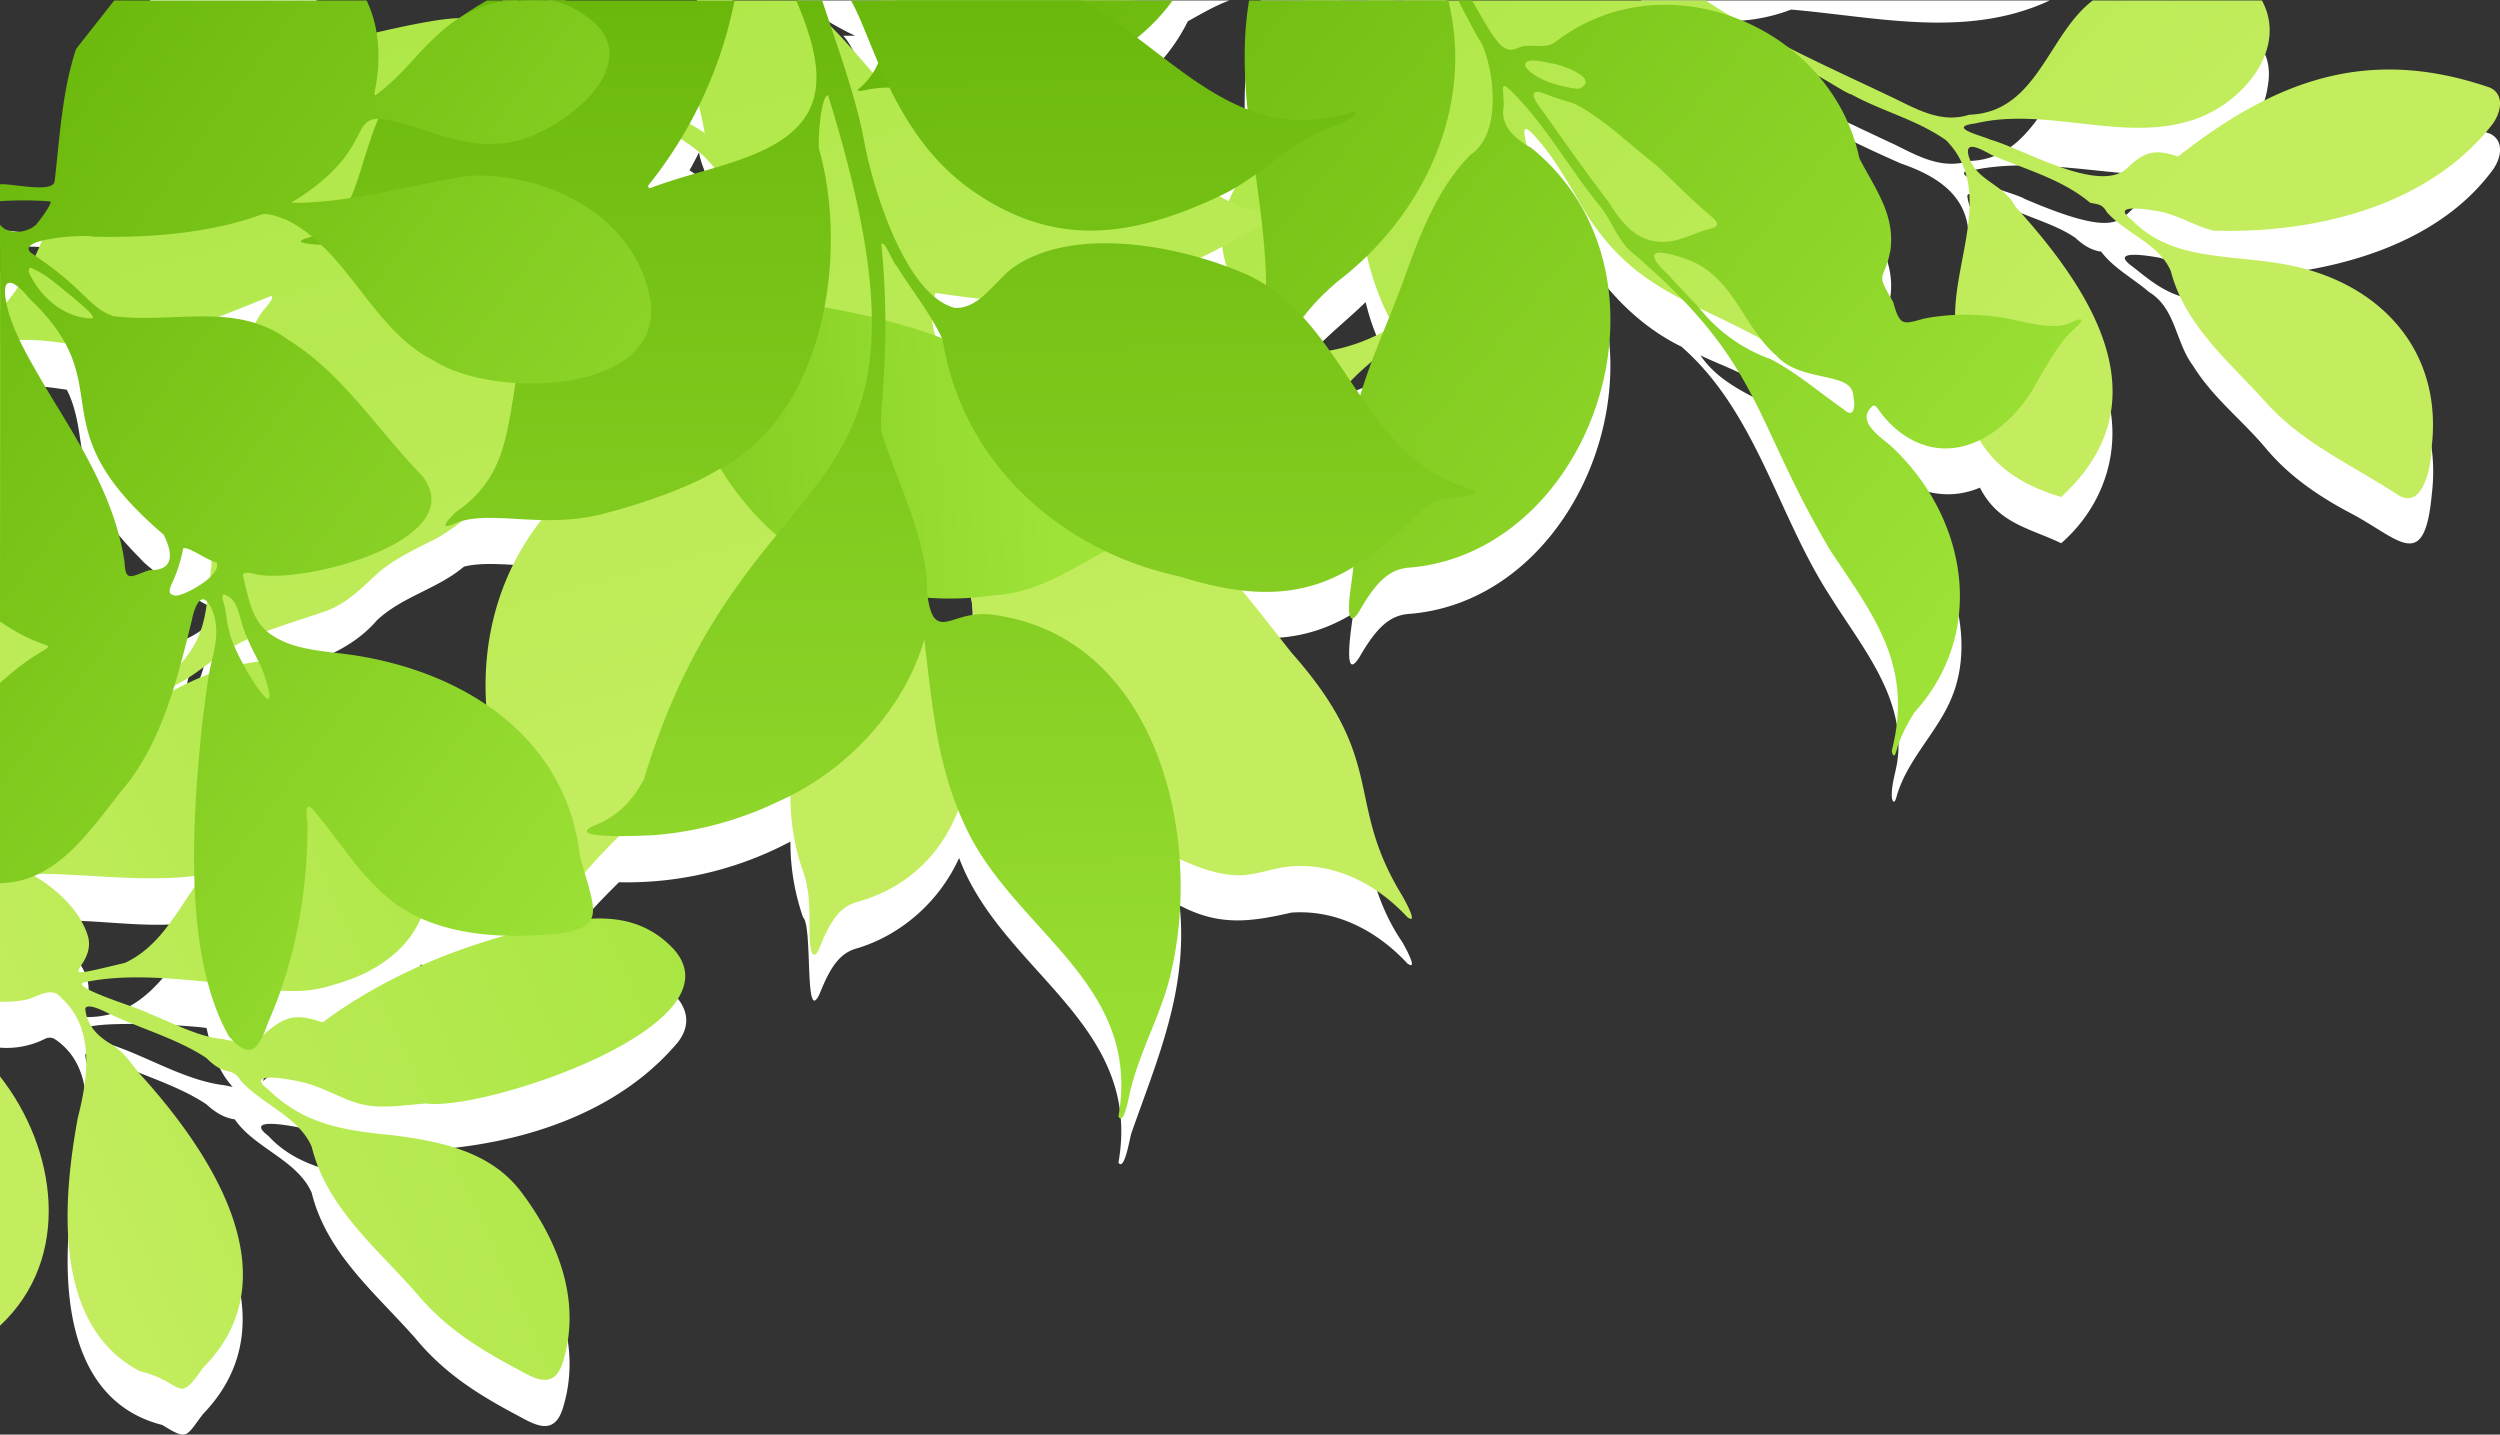 <svg xmlns="http://www.w3.org/2000/svg" xmlns:xlink="http://www.w3.org/1999/xlink" viewBox="0 0 1070 614"><rect x="0" y="0" width="1070" height="614" fill="#333333" stroke="none"/><defs><linearGradient id="a" x1="879.69" y1="162.5" x2="440.18" y2="-270.38" gradientUnits="userSpaceOnUse"><stop offset="0" stop-color="#c3ed5e"/><stop offset="1" stop-color="#9fe338"/></linearGradient><linearGradient id="b" x1="801.81" y1="300.01" x2="801.81" y2="-303.02" gradientTransform="translate(-346.6 194.8) rotate(-15)" xlink:href="#a"/><linearGradient id="c" x1="640.39" y1="300.05" x2="640.39" y2="-303.68" gradientTransform="translate(-346.6 194.8) rotate(-15)" xlink:href="#a"/><linearGradient id="d" x1="-380.7" y1="524.78" x2="-65.85" y2="260.42" gradientTransform="translate(440.8 -76.9) rotate(15.5)" xlink:href="#a"/><linearGradient id="e" x1="-254.23" y1="675.92" x2="61.35" y2="410.95" gradientTransform="translate(440.8 -76.9) rotate(15.5)" xlink:href="#a"/><linearGradient id="f" x1="-253.57" y1="676.35" x2="63.71" y2="409.96" gradientTransform="translate(440.8 -76.9) rotate(15.5)" xlink:href="#a"/><linearGradient id="g" x1="806.38" y1="329.3" x2="429.44" y2="15.19" gradientUnits="userSpaceOnUse"><stop offset="0" stop-color="#9fe338"/><stop offset="1" stop-color="#6bb80c"/></linearGradient><linearGradient id="h" x1="837.39" y1="293.14" x2="459.89" y2="-21.44" xlink:href="#g"/><linearGradient id="i" x1="843.47" y1="285.38" x2="466.21" y2="-29.01" xlink:href="#g"/><linearGradient id="j" x1="-106.1" y1="2739.4" x2="-106.1" y2="2230.51" gradientTransform="matrix(-1, 0.01, 0.01, 1, 346.68, -2229.45)" xlink:href="#g"/><linearGradient id="k" x1="-485.66" y1="3685.53" x2="-485.66" y2="3383.73" gradientTransform="translate(-3250.9 -134.6) rotate(-92.5)" xlink:href="#g"/><linearGradient id="l" x1="-12.73" y1="2739.38" x2="-12.73" y2="2230.51" gradientTransform="matrix(-1, 0.01, 0.01, 1, 346.68, -2229.45)" xlink:href="#g"/><linearGradient id="m" x1="-519.06" y1="752.69" x2="-508.58" y2="312.54" gradientTransform="matrix(-0.62, 0.79, 0.79, 0.62, -586.54, 284.4)" xlink:href="#g"/></defs><path d="M12.3,135.8c.3-.5.5-1,.8-1.4S12.1,135,12.3,135.8Z" fill="none"/><path d="M2.7,149.3c1.8-2.1,3.5-4.3,5.2-6.6C2.4,136.6,1.8,146,2.7,149.3Z" fill="none"/><path d="M12.9,127.7l2.5,1.7c.9-2.1,1.6-4.3,2.4-6.5C13.8,124.1,10.4,125.8,12.9,127.7Z" fill="none"/><path d="M86.8,276.1c-5.6,2.6-6.9,21.8-9.5,27.9a46.7,46.7,0,0,0,11.3-26.7A3,3,0,0,0,86.8,276.1Z" fill="none"/><path d="M75.1,274.6c3.5,0,10.3-3.6,14.7-7.9.2-2.4.5-4.8.6-7.1-2.8-.5-10.3-6.4-12-5a63.5,63.5,0,0,1-4.9,15.1C72.4,272.3,70.9,274.7,75.1,274.6Z" fill="none"/><path d="M116,146.5c-7.5,2.8-14.4,5.7-21.6,8.7a54.8,54.8,0,0,1,14.6,2.9C109.5,155.9,118.7,146.9,116,146.5Z" fill="none"/><path d="M101.5,295.6l-1.1.6c1.1,2.6,2.3,5.3,3.6,7.9a49.3,49.3,0,0,1,6.7-1.1c-1.5-3-3.2-6.2-4.6-9.5Z" fill="none"/><path d="M53.5,431.8c14.8-6.9,21.5-21,30.4-33.2-.1-1.3-.1-2.7-.2-4-22.6,3.7-46.5-2.6-68.8.1,13.2,8.7,31.5,24.7,18.7,39.6C31.9,437.9,52.2,432.7,53.5,431.8Z" fill="none"/><path d="M35.6,212.6c8.3,13.3,14.7,31,17.7,47.7.2,1.5.4,5.4,1.7,6.1s5.2-1.7,9-2.7c9.5.4,10.8-5.7,6-15.1-10.9-10.7-22.9-21.2-29.5-35.3s-4.5-32-11.9-46.5c-6.6-.9-13.3-2.1-20.2-1.4C16.7,181.9,26.1,196.2,35.6,212.6Z" fill="none"/><path d="M145.8,6c8.8,7.2,13.5,17,15.3,27.5L187,26.6a72.7,72.7,0,0,0,8.1,1.7c6.4-3.8,12.4-8.1,19.1-11.7h10.3l.5-.2v.2h8.5l-.6-2.2,7.2-1.9c.3,1.4.7,2.7,1.1,4l57.7-.5c.7-6.2,1-11-.5-15.7H134.7C138.2,2.7,142.4,3.2,145.8,6Z" fill="none"/><path d="M313.6.6c7.5,7.2,17.8,12.3,26.7,18l-1-3h11.1c2.8,15,13.4,24.7,23.5,35.6a23.5,23.5,0,0,0,2.1-4.2c-6.1-14.1-10.1-26.2-15.1-31.5H366A122.6,122.6,0,0,1,341.6.2H313.3Z" fill="none"/><path d="M508.4,9.1a79.8,79.8,0,0,1-21.5,26.7c15,11.4,29,24,47.1,31.3C531.7,45,531.9,22.6,539.6.2,524.4-.8,521.4,1.8,508.4,9.1Z" fill="none"/><path d="M74,315.7a154.3,154.3,0,0,1,15.4-7.1,57.8,57.8,0,0,1,1.2-5.7A89,89,0,0,1,74.8,313,27.6,27.6,0,0,0,74,315.7Z" fill="none"/><path d="M142.3,441.4a60.2,60.2,0,0,1-22,2.5c-2.1,6.6-5.2,12.2-7.8,18.8,9.7-8,13.9-9.5,25.6-5.3,23-17,50.1-29.6,78.2-37.1-12.3-.4-25-2.5-36.2-7.5C174,427.7,159.2,436.7,142.3,441.4Z" fill="none"/><path d="M623.3,8.1c13.9,1.2,76.3,4.6,83.1-6.1L702.2.2H619.1Z" fill="none"/><path d="M0,98.7c4.4-.7,22.7,4.1,23.4-1.4,2.2-18.9,3.2-38.7,9.2-56.6L64.5.2H0Z" fill="none"/><path d="M3.7,118.5a12.8,12.8,0,0,0,11.5-2.4c.8-.7,7.5-9.4,6.3-10.1A154.1,154.1,0,0,0,0,105.8V116A7.2,7.2,0,0,0,3.7,118.5Z" fill="none"/><path d="M88.4,440c-9.2-1.6-81.6-5.2-40.6,7.2,17,6.1,33.6,16,51.8,18C93.4,458.5,90.5,449.5,88.4,440Z" fill="none"/><path d="M514.3,129.9h0a98.8,98.8,0,0,1,10.5,3.4,37.8,37.8,0,0,1-1.6-8C520.3,126.9,517.4,128.4,514.3,129.9Z" fill="none"/><path d="M578.5,182.7l3.9,5.7c1.4-4.8,3.1-9.5,4.9-14.3C584.3,176.9,581.3,179.9,578.5,182.7Z" fill="none"/><path d="M521.2,104a40.2,40.2,0,0,0,4.6,2.4,42.4,42.4,0,0,1,2.8-6.2A73.9,73.9,0,0,1,521.2,104Z" fill="none"/><path d="M198.6,242.5c-11.4,9.6-26.2,12.7-37.2,22.9-12.3,14.3-29.9,18.7-47,24.7,8,6.5,18.1,7.6,27.9,8.9,23.2,3.1,46.6,9.3,66.1,22.1-.3-29,2.8-56.4,23.1-78.8C218.8,242,207.6,240.3,198.6,242.5Z" fill="none"/><path d="M437.4,241.7c-28.2-30.3-1.6-18.8-56.3-25.9,2.1,5.6,4.5,11.7,6.7,17.9,12.2,4.7,23.2,11.2,36.6,10.6C426.3,243.9,439.2,243.6,437.4,241.7Z" fill="none"/><path d="M789.2,183.1c-14.1-2.3-28.2-6.5-36.2-19.4-8.2-4.1-16.9-7.7-25.2-11.6,10.6,15.7,30.4,19.4,44.7,30.7,3.8,1.7,18.2,16,20.6,13S793.5,184.7,789.2,183.1Z" fill="none"/><path d="M833,79.9C816.4,69,796.6,63.8,779.5,53.5c8.4,10.5,12.4,22.5,16.3,34,6.4,12.6,15.4,23.9,13.3,39.4-6.5,20.7-2.3,9.3,3.3,28.3,1.1,5,9.6,1,11.3.9a98.1,98.1,0,0,1,13.4-1.5C836,130.1,853.4,100,833,79.9Z" fill="none"/><path d="M394.8,242a40.5,40.5,0,0,0-4.7-1.8c3.5,10.8,7.2,23.4,6.7,32.2,1.4,15.9,4.2,14.9,19.4,10.6-.2-10.1,1.1-20.3-1.5-30C413,246.7,400,244.2,394.8,242Z" fill="none"/><path d="M572.2,140.5a102.4,102.4,0,0,0-14.6,15.2,178.9,178.9,0,0,1,11.9,14.2c8.2-1.1,15.4-4.2,22.8-8.5l2.4-6.1a100,100,0,0,1-10.2-26C580.6,133.1,576.4,136.8,572.2,140.5Z" fill="none"/><path d="M334.2,196.8a91.5,91.5,0,0,1-14.2,15c7.1,9.9,13.5,20.9,15.4,33,7.8-9,15-17.1,20.7-24.9C349,212.1,341.5,204.6,334.2,196.8Z" fill="none"/><path d="M291.3,79.5c-22.1,32.4-17,19.1,15.8,11.8A111.9,111.9,0,0,0,291.3,79.5Z" fill="none"/><path d="M420.8,211.6l.6-.2c-11.6-21.7-16-33.4-42.8-38.2-.5,22.7-3.6,26.9.6,37.3A134.9,134.9,0,0,0,420.8,211.6Z" fill="none"/><path d="M302.3,76.4c-1.1-3.7-2.1-7.4-3.1-11.2-1.3,2.6-2.7,5.2-4.1,7.7C297,73.5,300.9,77.3,302.3,76.4Z" fill="none"/><path d="M357.4,210.3c1.1,1,2.1,2.1,3.1,3.1l1.3-2C360.5,211.3,358.4,209.6,357.4,210.3Z" fill="none"/><path d="M351.5,160.6a103.8,103.8,0,0,1-13,30.2c6.9,7.7,16.3,12.2,25.8,15.7,4-9.9,6.1-16.9,7.8-34.7C364.5,170.4,357.2,166.1,351.5,160.6Z" fill="none"/><path d="M406.1,175.7a45.1,45.1,0,0,0-6.9-18.5C399.1,164.1,402.2,170.3,406.1,175.7Z" fill="none"/><path d="M419.1,147.8a142.5,142.5,0,0,1-17.4-3.2c-1.6-.4-1.4,1.7-1.7,2.7C405.7,153.2,413.3,152.6,419.1,147.8Z" fill="none"/><path d="M1065.7,57.2c-52.3-17.9-91.8-3.1-133.5,29.6-2.3.3-4.1-1.4-5.8-1.8-24.5-.5-5.2,23.6-59.9.1-3.3-2.4-38.8-11.2-20.9-12.5,23.9-4.7,50.5,1.2,74.3,2.3,22.4-1.4,47.4-14.3,50.7-38,7.1-39.5-65-32.9-80.7-11.7-14,15.8-21.5,43-47.1,43.7-11.4,3.7-21.6-1.9-31.6-6.9-14.7-6.8-29.3-13.9-43.9-20.9-12-11.9-33-14.3-44-26.5,1.8-3.1,8.6-4.4,11.7-5.7a75.3,75.3,0,0,0,31.6-4.8C803.7,7.3,841.9,16.7,877.3.2H702.2L706.4,2c-6.6,10.6-69.1,7.3-83.1,6.1L619.1.2H539.6c-7.7,22.4-7.9,44.8-5.6,66.9-18-7.3-32.1-19.9-47.1-31.3A79.8,79.8,0,0,0,508.4,9.1c6-3.3,11.7-6.7,17.8-8.9H341.6A122.6,122.6,0,0,0,366,15.3h-5.1c5,5.3,9,17.4,15.1,31.5a23.5,23.5,0,0,1-2.1,4.2c-10.1-10.9-20.7-20.6-23.5-35.6H339.3l1,3c-9.1-5.8-19.5-11-27-18.4h-15c1.5,4.7,1.2,9.5.5,15.7l-57.7.5c-.4-1.3-.8-2.6-1.1-4l-7.2,1.9.6,2.2h-8.5v-.2l-.5.2H214.2c-6.7,3.6-12.7,7.9-19.1,11.7a72.7,72.7,0,0,1-8.1-1.7l-25.9,6.9c-2-14.9-11.8-28.1-26.4-33.3H64.5L32.6,40.7c-6,17.9-7,37.7-9.2,56.6-.5,5.5-19.1.7-23.4,1.4v7.1a154,154,0,0,1,21.5.2c1.2.7-5.5,9.4-6.3,10.1-3.9,3.4-11.6,4.4-15.2-.1V448.4a36.6,36.6,0,0,0,19.3-3.8,4.3,4.3,0,0,1,4.1.1C41,456.4,38,480.6,33.3,498.2,25.9,535.8,22.5,598,69.5,609.9c11,6.8,9.9,5.1,17.4-4.7,43-44.6-5.3-105.5-39.8-138.8-6.1-3.2-10-8-10.6-14.9,1-3.1,9.9,2.1,11.6,2.8,13.2,6.1,28.1,10.3,40.2,18.3,3.6,3.3,7.4,5.8,12.2,6.5,8.4,12.3,26.8,17.4,32.9,31.4,6.4,26,27.5,43.1,44.4,62.3,11.9,14.4,25.6,23.3,41.8,32,8.1,4.2,17.4,11.1,21.4-2.4,8-26.2-2.3-52-18.2-72.8-25-34-81.3-14.3-107.9-43.4-10.4-7.9,7.7-4.8,14.1-3.4,8.9,2,16.6,7.2,25.3,9.5,47.3,2.8,103.8-8,135.9-46.3,15-19.7-22-35.8-37-33,3.4-6.2-2.5-13.3-3.2-19.6,4.7-5.6,9.8-10.7,14.9-15.8a149.1,149.1,0,0,0,73.4-17.4,97.9,97.9,0,0,0,5.4,32.4c4.3,3.8.4,48,7.3,32.3,5.2-13.2,9.7-17.4,16.1-19.1,19.3-5.9,35.3-20.6,43.4-38.6,18.2,48.8,78.7,70.8,68.2,130.4,2.6,4,4.9-10.9,5.5-12.5,11.3-32.3,24.4-61.6,20.7-97.6,16.9,9,30.3,7.1,47.8,3.1,19.3-1.4,36.7,7.8,49.7,21.8,5.1,3.6-1.7-8.2-2.1-9-10.3-15-14.7-32.1-16.9-50-7.9-31.9-32.5-55.2-51.6-80.9,16.1,1.9,31.7-.3,47.4-10-.7,5.1-4.9,31,2.8,18.5,8.1-14.1,14-17.9,21.8-18.3,79.9-7,119-129.3,49.3-181.2-5.6-20.7,18.1,15.5,20.7,20.9,10.8,19.3,25.9,36.2,45.9,46,32.2,28.2,41,72.1,63.8,107.1,13.4,21.5,32.6,43.7,28.5,70.8-.8,4.8-2.5,9.7-2.3,14.7,0,1,.9,4.4,2.1-.3,4.3-15.1,16.9-26.9,23-40.9,13-29.3-2.8-67.4-24.4-88.2-4.6-4.4-15.8-10.7-9.7-17.3,2.9-3.2,1.9,2.1,12.5,10.5a34.5,34.5,0,0,0,34.2,3.9c7.9,15.4,20.7,17.1,34.8,23.8,18.8-16.4,27.5-42.5,18.1-68.3s-29.1-47.7-48.6-67c-5.5-2.8-9-7.1-9.7-13.4.9-2.8,8.9,1.6,10.4,2.3l12.9,5.2c7.5,3.1,16.4,5.9,23.1,10.6,3.2,3,6.6,5.2,10.9,5.8,5.2,7,13.8,11.5,20.5,17.3,11.5,7,11.2,21.4,18.8,31.5,8.5,13.8,21,23.2,31.2,35.4s23.1,20.9,37.7,28.5c19.8,10.8,30.2,24.5,33.3-8.8,5.1-42.4-22.9-70.9-61.1-78.3-13.7-2.7-27.7-3.5-41.3-5.3-11.8-1.7-20.2-9.8-26.1-14.2-9.4-7,6.7-4.5,12.4-3.4,18.8,6.5,26.6,11.7,47.5,7.2,33.9-3.3,72.9-15.2,94.7-44.9C1070.4,67.9,1072.1,60.3,1065.7,57.2ZM84.3,307.5a72.6,72.6,0,0,0,6.3-4.6,57.8,57.8,0,0,0-1.2,5.7A154.3,154.3,0,0,0,74,315.7a27.6,27.6,0,0,1,.8-2.7A105.8,105.8,0,0,0,84.3,307.5Zm-7-3.5c1.9-3.2,5.4-33.7,11.3-26.7A46.7,46.7,0,0,1,77.3,304Zm1.1-49.4c1.7-1.5,9.2,4.5,12,5-.1,2.3-.4,4.7-.6,7.1-4.4,4.3-11.2,7.9-14.7,7.9s-2.7-2.3-1.6-4.9A63.5,63.5,0,0,0,78.4,254.6ZM17.8,122.9c-.8,2.2-1.5,4.4-2.4,6.5C10.7,126.8,11,124.9,17.8,122.9Zm-4.7,11.5c-.3.4-.5.9-.8,1.4S12.3,134.4,13.1,134.4ZM2.7,149.3c-.9-3.4-.3-12.7,5.2-6.6C6.2,145,4.5,147.2,2.7,149.3Zm5.7,16.1c6.9-.7,13.6.5,20.2,1.4,7.4,14.5,4.7,31.8,11.9,46.5,4.7,9.5,11.7,17.9,19.3,25.5,3,3.6,7.5,6,10.2,9.8,3.2,6.4,4.3,12.4-.4,14.4-23.5,4.3-10.6,9.8-21.3-22.6C39.1,212.1,20.7,191.2,8.4,165.4ZM33.6,434.3c12.8-14.9-5.5-30.9-18.7-39.6,22.3-2.7,46.2,3.6,68.8-.1.1,1.3.1,2.7.2,4-11,16.8-23.1,36.6-46.2,36.7C36.7,435.2,32.6,436.7,33.6,434.3Zm61.7,30.1c-16.3-2.2-31.9-12-47.5-17.2-40.9-12.4,31.3-8.8,40.6-7.2,2.1,9.5,5,18.5,11.2,25.2C97.9,464.9,96.4,464.5,95.3,464.4ZM104,304.1c-1.3-2.6-2.5-5.3-3.6-7.9,1.9-1,3.8-1.8,5.7-2.7,1.4,3.3,3.1,6.5,4.6,9.5A49.3,49.3,0,0,0,104,304.1Zm7.2-149.3-2.2,3.3a54.8,54.8,0,0,0-14.6-2.9c7.2-3,14.1-5.9,21.6-8.7C118.5,147.1,111.6,153.1,111.2,154.8Zm38.1,294.4c-19.1,19.5-13.3-5.9-36.8,13.5,2.6-6.6,5.7-12.2,7.8-18.8,23,1.2,51-10.1,59.8-31.1,11.2,5,23.9,7.1,36.2,7.5C192.8,426.9,170,436.3,149.3,449.2Zm59.1-128.1c-19.5-12.8-42.9-19-66.1-22.1-9.8-1.3-19.9-2.4-27.9-8.9,17.1-6,34.7-10.4,47-24.7,11-10.2,25.8-13.3,37.2-22.9,9-2.2,20.2-.5,32.9-.2C211.2,264.7,208.1,292.1,208.4,321.1ZM299.2,65.2c1.1,8.2,8.2,16-4.1,7.7C296.5,70.4,297.9,67.8,299.2,65.2Zm-20.9,35c-3.6.4,12.3-17.6,13-20.7a111.9,111.9,0,0,1,15.8,11.8C297.7,94.1,287.8,96.7,278.3,100.2Zm57.1,144.6c-1.9-12.1-8.3-23.1-15.4-33a91.5,91.5,0,0,0,14.2-15c7.3,7.8,14.8,15.3,21.9,23.1C350.4,227.7,343.2,235.8,335.4,244.8Zm25.1-31.4c-4-3.9-4-3.9,1.3-2Zm5.5-11.1a36.9,36.9,0,0,1-1.7,4.2c-9.5-3.5-18.9-8-25.8-15.7a103.8,103.8,0,0,0,13-30.2c5.7,5.5,13,9.8,20.6,11.2A117.6,117.6,0,0,1,366,202.3Zm34.4-57.2a1.1,1.1,0,0,1,1.3-.5,142.5,142.5,0,0,0,17.4,3.2c-5.8,4.8-13.4,5.4-19.1-.5C400.1,146.6,400.3,145.9,400.4,145.1Zm3,19.9c1.6,3.4,1.8,7.1,2.7,10.7-3.9-5.4-7-11.6-6.9-18.5A72.9,72.9,0,0,1,403.4,165Zm-26,40.1c-1.1-3.5.5-14.6,1.2-31.9,26.7,4.7,31.3,16.6,42.8,38.2a129.9,129.9,0,0,1-42.2-.9Q378.2,207.7,377.4,205.1ZM416.2,283c-15.3,4.3-18,5.3-19.4-10.6.5-8.8-3.2-21.4-6.7-32.2C422.2,250.2,415.4,252.3,416.2,283Zm21.5-40.4c-17.7,4.9-33.9-1.7-49.9-8.9-2.2-6.2-4.6-12.3-6.7-17.9,15.2,2.7,41.5,2,42,7.3,4.8,7.1,7.1,13.3,14.3,18.6C437.8,241.8,438.2,242.4,437.7,242.6Zm76.6-112.7c3-1.5,6-3,8.9-4.6a37.8,37.8,0,0,0,1.6,8A98.8,98.8,0,0,0,514.3,129.9Zm11.5-23.5a40.2,40.2,0,0,1-4.6-2.4,73.9,73.9,0,0,0,7.4-3.8A42.4,42.4,0,0,0,525.8,106.4Zm56.6,82-3.9-5.7c2.8-2.8,5.8-5.8,8.8-8.6C585.5,178.9,583.8,183.6,582.4,188.4Zm9.9-27c-7.4,4.3-14.6,7.4-22.8,8.5a178.9,178.9,0,0,0-11.9-14.2c6.7-9.2,18.2-17.9,26.9-26.4a100,100,0,0,0,10.2,26Zm200.8,34.4c-2.2,3.1-16.9-11.4-20.7-13-14.2-11.3-34-15-44.6-30.7,11.7,5.7,24.6,8.9,32.5,19.9,8.1,7.6,18.5,8.8,28.9,11.1C793.6,184.8,794.3,192,793.1,195.8Zm49.3-97.3c2.6,18.8-5.9,37.2-5.3,56.1a98.1,98.1,0,0,0-13.4,1.5c-1.7,0-10.2,4.2-11.3-.9-5.6-19.1-9.8-7.5-3.3-28.3,2.1-15.5-6.9-26.8-13.3-39.4-3.9-11.5-7.9-23.5-16.3-34,11,6,22.4,11.3,33.9,16.4C827.3,74.7,840.9,82.3,842.4,98.5Z" fill="#fff"/><path d="M581.6,5.5c1.6,1.3,9,.2,8.6-2.1S586.5,1.1,585,.2H574.1A79.6,79.6,0,0,0,581.6,5.5Z" fill="none"/><path d="M599.6,1.4c.9,0,1.1-.5.9-1.2h-4A7.4,7.4,0,0,0,599.6,1.4Z" fill="none"/><path d="M730,.2c25.7,16.8,53.6,28.9,81.2,42.1,10,4.9,20.2,10.5,31.6,6.8,29.1-.9,33.7-34.4,52.9-48.9Z" fill="none"/><path d="M583,15.1c-20.4-26.1-10.7-1.2-2.3,11C590.9,46.9,584.5,23.6,583,15.1Z" fill="none"/><path d="M1065.7,37.5c-52.3-18-91.8-3.2-133.5,29.5-9.3-3.1-13.8-2.6-21.3,4.5-11.6,12.2-44.7-7.7-58.9-11.7-4-1.8-19.3-5.4-6.4-7,29.3-7,61.4,7.4,90-.6,22.1-5.5,44.4-30.1,32.5-52H895.7c-19.2,14.5-23.8,48-52.9,48.9-11.4,3.7-21.6-1.9-31.6-6.8C783.6,29.1,755.7,17,730,.2H600.5c.5,2.3-3,.7-4,0H585c1.8.9,8.4,3.5,3.4,5-2.1.8-4.7,1.5-6.8.3A79.6,79.6,0,0,1,574.1.2H558.9c5.1,34.9-7.7,49.5-27.5,75.5-11.5,17.6-11.2,34.7.5,52.2,15.2,23,34.9-4.8,41.4-20.7,4.4-10.7,4.3-22.3,2.2-33.5-5.2-17.1-13.9-32.4-12.6-51-1.7-12.9,1.2-26.5,8-5.3.2,10.1,5.1,19.2,6.4,29.3,4,39.2,3.3,73.7,27.4,105.4,3.6,6.4,8.2,18.5,17.9,15.2,2.8.8,1.5,2.8,2.4,8.9s7.4,16.5,7.3,8.2c-.8-16.1,8.4-35.2,7.8-49.9.7-6.6,14.4,17.1,20.4-10.9,9.4-32.5-23.6-91.4,1.7-58.9,3.9,5,8.3,12.6,11.6,17.9,22.3,41.7,47.6,44,84.1,64.8,12.9,12.5,11.9-27,1.8-42.4-18.8-34.6-8.5-8.4,13.6-18.3,26.1-9.1,5.4-37.7-3.2-52.4s18.3,5.4,22.3,6.1c13.2,7.3,28.3,10.9,40.6,19.7,21.6,22.1,1,54.4,4.1,81,1.2,36.5,8,60.6,45.1,71.6,44.4-40.8,13.1-88.2-19.8-124.5-4.6-9.1-16-10.8-19.4-20.2s6.1-3.4,9.4-1.7c14.3,6.2,30.1,10.3,42.2,20.5,3.4.7,5.2.5,7.2,4.1,8.1,9,22.3,13.5,27.3,25.1,6.1,23.5,25.2,38.9,40.7,56.2s36.2,26.5,55.6,39c11.5,8.4,15.2-11.5,15.3-19.4,5.2-42.4-22.8-70.9-61-78.3-24-4.9-49.8-1.2-67.4-19.5-9.4-7,6.7-4.5,12.4-3.4,7.9,1.6,14.8,6.2,22.6,8.1,42.3,1.4,91.9-9.9,119.6-45.7C1070.4,48.1,1072.1,40.5,1065.7,37.5Zm-485-11.4c-2.1-2.8-17-29.5-6-20.4,3.1,2.7,7,6.3,8.3,9.4C584.5,23.6,590.9,46.9,580.7,26.1Z" fill="url(#a)"/><path d="M16.3,107.3c8.3-23,15.3-44.6,28.2-62.4C52.8,43.8,196.3.1,201.2,9c4.2.1,9.5-4.4,13.9-8.8H0V132.6C6.8,125.1,13,116.6,16.3,107.3Z" fill="none"/><path d="M194.9,58.9A179.7,179.7,0,0,1,181,84.6c-.1,2.5,8.3-2.2,10.2-2.1,11.7-4,26.8-4.3,36.5-12.4,17.1-23.9,16.6-41.7,6.7-69.9H221.6C204.1,15.4,203,38.6,194.9,58.9Z" fill="none"/><path d="M261.9,37.8c13.9,4.9,28.1,12.9,40.4,18.8-6.4-19-9.3-35.5-4.1-56.4H242.1C247.2,13.7,248.2,30.9,261.9,37.8Z" fill="none"/><path d="M379.2,209.6c17.5,8.8,40.1,20.1,58.5,12.5-22.7-20.9-2.5-22.4-47.1-24.8-9.3-.6-21.3-3.5-33.2-6.8C364.4,197.4,371.4,204.6,379.2,209.6Z" fill="none"/><path d="M456.9,8.9c9-1.1,18.6-4.4,28.8-8.7H377C402.2,9.6,430.5,12.2,456.9,8.9Z" fill="url(#b)"/><path d="M313.3.2H298.2c-6.4,28.8-.8,33.2,3.4,56.7C264.5,32.7,254.7,50.1,242.1.2h-7.7c9.9,28.2,10.4,46-6.7,69.9-9.7,8.1-24.8,8.4-36.5,12.4-2,0-10.3,4.5-10.2,2.1a179.7,179.7,0,0,0,13.9-25.7C203,38.6,204.1,15.3,221.6.2h-6.5c-4.4,4.4-9.7,8.9-13.9,8.8-4.4-9-149,34.9-156.7,35.9C24.7,69.2,23,108.4,0,132.6v14.2c12.5-3.1,24.7.1,37,1.1,26.5,1.3,54-11.3,79-21.2,2.4.4-4.2,6.7-4.8,8.3-10.5,17.1-24.2,48.8-24.5,68.5,2,15.1,5.8,30.4,2.8,45.7-1.2,11.9-1.8,21.1-9.2,31.2A67.9,67.9,0,0,1,69.7,292c-.3.3-4.1,2.7-3.3,3.8s4.4-.6,5.1-.9c11.9-4.9,19.2-13.2,30-19.1s25.3-9.8,37.8-14.2c8.9-3.1,15.3-9.8,22.1-16s16.3-10.5,25.5-15.2c25.3-14.7,43-41.8,53.7-68.5,5.8-20.6,3.8-44-2.1-64.3-2.5-6.5-7.1-12.8-7.1-20.1,2.9-8.6,8.8-15.1,11.9-24.4.1-.1,1.1-3,2.3-2.9s1.6,6.1,3.8,6,.8-8.1,2.8-8.6c3.9,1.2,6.6,11.8,8.1,13.8,12.9,32.2,33.9,60.4,46.1,92.4,8,24.5-16.8,28.1-33.2,35.6-46.2,22.9-69.8,67.2-64.7,117.3-.6,32.7,31.8,56.3,26.4,89.5-.1,2.2-1,6.8-.1,8.9,6.3-2.6,8.7-25.2,14.5-30.5,34.9-40.3,60.8-47.5,76.1-103.7,15.4-34.2,14-54.3-9.1-84.3-4-6.5-4.6-16.7-2.9-24.1s4-3.7,8.1.9C332,175,343,186.2,353.8,197.6s19,36.8,8,51.6-15.3,34-19,52.2c-4.9,23.3-7.5,48.1.9,71.5,3.2,8.9,2.7,18.2,2.8,27.2s2.1,11.2,4.5,5c5.2-13.1,9.7-17.4,16.1-19.1,62-17.7,60.6-103.1,16.7-139.3-3.5-3-8.8-5-10.8-11.7-.6-3.7-8-30.8,1.4-15.2,5.7,10.7,12.5,23.3,21.4,32.2,3.9,2.8-.4-4.1-1.5-6.8a70.5,70.5,0,0,1-4.6-16.7c-1.3-7.4-5-10.6,5.1-6.3,5.2,2.3,18.2,4.8,19.9,11,.4,59.7,17.4,100.2,73.9,126.8,12.3,5.6,26.6,14,40.3,14.6,8.1.4,15.7-3.2,23.8-3.8,19.3-1.4,36.7,7.8,49.7,21.8,5.1,3.6-1.7-8.2-2.1-9-25.3-41.1-5.8-57.1-47.4-104.1-12.9-16.1-27-35.8-42.3-48.1,32.4-1.3,47.5-34.2,60.7-59.2,7.7-13.7,22-20.1,31.1-33,0-.1,1.7-3.2,1.4-3.5s-2.7.9-3.3,1.2c-17.7,12.2-39.8,17.8-60.9,11.8-12.7-3.2-23.9-11-37.1-12.9-21.8-3.2-47.1-1.7-63.8,14.3-14.8,12.4-9.9,39-17.9,41.7-28.1,3.2-60.9,0-82.2-20.6a252.6,252.6,0,0,1-56.2-80.3c-7.1-14.8-15.9-30-22.6-45.5.1-2.1,6.4,2.5,7.6,2.4,56.1,22.7,35.2,34.4,67.6,74.5,31.3,44.8,47,18.4,76.9,49.6,5.7,7.4,9.5,7.5,3.3-2.1-8.8-14-20.5-26.8-14.8-44.4,21.3,3,40.5,5.7,63.2,2.2,15.4-1.8,32.5-9,50.7-17.5,15.3-7.2,27.3-16.7,43.5-17.7.5-.1,7.5-.7,5.2-1.4-9.5-1.5-21.9.8-30.5-2-33.5-13.5-55.6-44-91-54.2-20.8-7.9-43-1.7-63.2,1.4C366.5,23.9,356.8,10,342.5.2H313.3Zm44.6,190.1c12.4,4.5,23.3,5.9,32.7,7,21.5,2.3,29,.9,32.5,6.1,4.8,7,7.1,13.2,14.3,18.5.4.1.8.7.3.9-14.6,3.6-28.4,1-41.6-5.5C381.6,212.6,366.2,201.6,357.9,190.3Z" fill="url(#c)"/><path d="M15.2,375.2c13.2,8.5,31.1,24.7,18.4,39.3-1.6,3.7,18.5-1.6,19.9-2.4,16-7.5,22.6-23.4,32.6-36.2.5-.7-.4-1.3-1.3-1.2-22.9,3.1-46.2-.7-69.3-.7A.6.6,0,0,0,15.2,375.2Z" fill="none"/><path d="M31.6,320.5c13.2-26.3,21.3-62.3,4.3-88.6-3.6-4.2-6.3-1.4-8.2,2.5C21.6,247,9.8,254,0,263.3v85.4C14.1,343.8,24.4,334.6,31.6,320.5Z" fill="url(#d)"/><path d="M10.9,427.9c4.6-.7,11.2-6.4,15.5-.6,14.4,12.8,11.2,34.4,6.9,51.1-6.5,35.4-11,88.9,26.6,108.5,19.1,4.6,15.7,14.9,27-1.5,39.5-39.5,2-94.1-28-126.8-3.4-4.4-6.4-8.8-11.8-12s-10-7.9-10.6-14.9c1-3,9.9,2.1,11.6,2.8,13.2,6.1,28.1,10.3,40.2,18.3,8.5,8.6,10.5,3,14.9,9.9,8.9,9.9,24.7,15.3,30.2,28.1,6.4,26,27.5,43,44.4,62.2,11.9,14.4,25.6,23.3,41.8,32,8.1,4.3,17.4,11.1,21.4-2.3,8-26.3-2.3-52-18.2-72.9-13-16.9-33.7-21.1-53.7-23.8-22.7-2.2-38.8-4.8-54.2-19.6-10.4-7.9,7.7-4.8,14.1-3.3,8.9,1.9,16.6,7.1,25.3,9.4s19,.4,28.1-.2c24.2,3.5,135.8-33.3,105.8-66.2-14.9-15.8-34-14.4-53.5-10.2-34.5,7.3-68.6,20.8-96.6,41.7-10.6-3.6-15.3-3.3-24.2,4.3-6,5.7-11.1,4.4-18.6,2.8-10.3-.8-21.7-7.1-31.3-10.8-3-2.1-33.6-11-28.3-13.4,18.4-4,39.3-1.6,57.9.2,16.6,1.8,32.8,6.3,48.7.9,22.7-6,40.7-20.8,41.1-44.3,1.5-17.6-21.6-23-36.4-24.8-.6-.1-1.3-.8-.7-1.1,14.2-8.4,30.4-18.9,33.2-36.3.2-5-6-7.1-10.8-10.6A166.5,166.5,0,0,0,140,287.3c-32.1-14.1-69.9,7.5-95,28.1-15.8,15-26.8,34.5-45,47.1v66.2A44.9,44.9,0,0,0,10.9,427.9ZM15.5,374c23.1,0,46.5,3.8,69.3.7.9-.1,1.8.5,1.3,1.2-10,12.8-16.6,28.7-32.6,36.2-35.3,8.5-12.2,2.8-15.8-11.2-3-10.2-12-19.4-22.5-25.7A.6.6,0,0,1,15.5,374Z" fill="url(#e)"/><path d="M0,567.4c31.1-29,24.3-75.8,0-106.7Z" fill="url(#f)"/><path d="M662.8,35.1c4.4,1.6,10.4,2.9,12.9,2.9s4.8-3.6.6-6.3C666.5,25.1,637.1,22.5,662.8,35.1Z" fill="none"/><path d="M665.4,41.7c-9.9-4.3-11.7-2.3-5,6,14.2,18.6,24.2,37.5,40.6,53.2,8.5,4.4,18.7,2,27-1.8,8.4-1.9,9.1-3.1,1-9.4-12.9-11.8-22.6-22.2-35.1-31C684.5,50.7,677.6,44.4,665.4,41.7Z" fill="none"/><path d="M725.5,112.4c-12.5-6.6-25.8-7.7-10.7,6,8.7,8.9,16.4,18.9,26,26.8,9.8,6.1,22.7,10.2,31.6,17.8,5.7,4,11.1,8.3,16.7,12.2s5.1-2.1,4.1-5.5-1.3-5.7-4-6.3C746.2,158.3,754.1,129.9,725.5,112.4Z" fill="none"/><path d="M381.6,4.5c-3.8,14-2.9,24.4-14.6,34,.5,1,3.7-.1,4-.1,10.5-2,17.8-.3,26.3.5,38,3.7,81.2-6.4,104.6-38.7H383C382.6,1.7,382.1,3.1,381.6,4.5Z" fill="url(#g)"/><path d="M539.6.2h-5C526.8,46.7,546,93,541.1,140.5c-.8,7.1-6.3,30.5,9.1,6.2,6.9-10.8,12-17.4,22-26,36.9-28,59-74.6,47.7-120.5Z" fill="url(#h)"/><path d="M632.6,16.2c5.2,6.2,12.4,39.5-3.2,50-14.3,14.5-21.6,34.1-28.3,52.7-12.6,34.9-30,63.3-22.1,103.2,2.1,10.9.1,21.4-1.2,32s.4,13.7,4.2,7.1c8.1-14.1,14-17.9,21.8-18.3,78.9-7.2,118.2-125.7,51.6-179.6-5.8-3.2-13.6-8.9-11.8-17.7,0-8.5-2.3-12.4,5.3-4.5,13.7,14.3,23.4,31.9,36,47.3,5.1,6.2,7.3,14.5,14,20,55.7,47.4,50.6,70.1,84.6,127.4,19,28.4,35.4,49.4,26.2,85.4,0,1,.9,4.4,2.1-.3s4.6-11.3,7.5-15.9c31.1-34.2,22.8-82.8-8.9-113.1-4.6-4.5-15.8-10.8-9.7-17.4,2.9-3.2,1.9,2.1,12.5,10.5,23.4,17.5,48.4-1.1,59.5-23.1,4.7-7.5,8.7-15.7,15.5-21.5,3.7-3.4,3.9-5.1-1.8-2.3s-14.9.9-22.2-.7a97.1,97.1,0,0,0-40.5-1.1c-9.1,2.5-10.5,3.6-13.4-7-8.1-13.8-3.8-8.4-1.2-22.2,2.1-15.5-6.9-26.8-13.3-39.4-11.9-56.4-83.2-86-130.1-49.7-3.3,2.4-7.6,1.5-12,1.6s-6,3.3-10.2.6S633.8,6.3,630,.2h-5.9C626.9,5.5,629.7,10.9,632.6,16.2Zm127.7,136c10.7,11.9,32.8,6.4,32.9,17.5.9,3.3.7,10-4.1,5.5-10.4-7.2-19.9-15.6-31.3-21.5a68.6,68.6,0,0,1-31-22.5c-4-4.2-8.2-8.4-12-12.8-1-1.1-7.8-6.9-6.7-9.4s12.5,1.2,17.4,3.4C743.1,121.5,746.5,140.3,760.3,152.2ZM709,70.8c4.5,4.1,13.1,12.8,20,18.9,2.9,2.5,6.3,5,5.9,6.5s-4.9,2.1-6.9,2.9c-4.5,1.6-9.6,4-14.4,4.3-12.5,1.2-19.4-7.8-25.4-17.3-10-13.2-17.8-24.2-27.8-38.4-.5-.8-5.2-6.3-3.8-7.9s7.2,1.5,8.8,1.9c3.7,1.2,6.7,2,8.7,2.8C686.7,51,697.2,61.7,709,70.8ZM663.6,27.1c3.6.1,22.2,6.5,12.1,10.9-2.5,0-8.5-1.3-12.9-2.9C650.5,30.2,648.1,23.1,663.6,27.1Z" fill="url(#i)"/><path d="M417.6,82.6c34.1,23,66,19.5,104.9,1.1,16-7.6,28.6-21.6,45-28.4,4.1-1.7,8.7-3,12.4-6.1a.8.8,0,0,0-.7-1.4C528.9,64,501.5,21.2,462.6.2H364.2C374,17.2,382.5,59,417.6,82.6Z" fill="url(#j)"/><path d="M278.7,161.9c16.9,0,19.5,21.8,26.6,33.4,24.8,45.1,70,66.8,119.9,59.5,34.1-1.5,57.3-36.3,92.8-30.1,8.8.6,1.9-3.8-2.6-4.7-31.5-6.3-50.2-32.9-72.5-53.6-27.1-21.1-62.7-30.5-96.2-35.9-17.9.1-32.5,11.3-46.1,21.7C293.7,156.9,284.2,155,278.7,161.9Z" fill="url(#k)"/><path d="M340.8.2c12.4,29.3,14,49.8-12.3,63.2C314,70.8,295.4,74,278.3,80.5c-.7.2-1.1-.7-.7-1.3A183.4,183.4,0,0,0,314.4.2h-106c-63.6,36.6-44,84.7-71.7,100.4-22.3,4.6,8.9,4.2,15,4.9,13.8,2.9,26.4,10.2,40.7,11.5s29.9.1,43.8-4.9c.9-.3,1.8.4,1.4,1.2-27.4,48.2-8.7,82.7-42.5,105.9-4.5,4.3-6.8,7.6-.8,5,14.8-6.6,37.3,2.5,63.4-4.2,15.7-3.9,36.7-11.1,48.9-18.5,47.7-24,56.3-94.9,43.9-137.8-.4-3.7.7-22.4,3.9-23,58.2,187.6-33.5,143.8-78.8,292.8-4.9,9.3-11.4,16-21.4,19.9-12.6,5.7,17.4,4.5,26.2,4a149.6,149.6,0,0,0,52.4-14.2c31.5-13.9,54.9-41.7,62.8-69.5,3.8,31.5,5.8,58.5,20.7,86.2,22.9,41,72,63.4,62.4,117.9,2.6,4.9,4.9-11.6,5.5-12.5,4.3-17.1,13.5-32.6,17.2-50,13.4-58.5-6.6-141.9-75.2-152-15-2.5-21.3,6.3-26.1,1.4-2.1-2.1-3.6-10-3.3-14.5-.9-20.9-14.3-48.1-19.4-64.9-1.8-6,4.4-35.4-.2-80.9,1.5-1.6,5,8.2,6.5,9.3,6.4,10.4,14.5,20.4,19.7,31.5,8.4,53,50.5,90.4,100.9,101.4,27.3,8.4,52.4,11.4,77.7-5.7A178,178,0,0,0,598.7,228c8.3-7.2,11.9-13.8,20.7-14.6,20.2-1.8,9.5-4.2,4.1-6.1-41.9-16.2-49.1-71.2-90.1-89.9-27.8-12.2-74.6-21.5-100.7-2.2-7.9,6.6-14.1,17-24,16.6-21.3-5.5-35.2-51.5-38.8-71.1s-11.6-41-18-60.5H340.8Z" fill="url(#l)"/><path d="M3.7,98.7a13.1,13.1,0,0,0,11.5-2.3c.8-.7,7.5-9.5,6.3-10.2A154.2,154.2,0,0,0,0,86.1V96.2A6.7,6.7,0,0,0,3.7,98.7Z" fill="none"/><path d="M21.8,79.8c3.3-2.7,1.7-8.8,2.8-12.9,1.5-15.7,3.1-31.3,8-46L48.9.2H0V78.9C6.7,79.1,14.9,80.5,21.8,79.8Z" fill="none"/><path d="M.4,139.8a16.6,16.6,0,0,0-.4-2.6v8.2A34.3,34.3,0,0,0,.4,139.8Z" fill="none"/><path d="M98.2,270.2c3.7,10.3,8.7,23,16.2,28.7,4.1-3.8-6.5-19.6-8.6-25.9-3.8-7.6-2.9-16.4-9.9-18.6-1.5.7-.2,3,.5,6.2S97,266.7,98.2,270.2Z" fill="none"/><path d="M160.3,39.6c-.1,3.7,12.7-10.4,14.5-11.5C186.4,15,198.6,2.8,216.5.2H156.9C162.7,12.2,163.1,26.6,160.3,39.6Z" fill="none"/><path d="M20.8,277c.5-.4-.1-1.1-.8-1.2A50,50,0,0,1,0,266v26.3A145.9,145.9,0,0,1,20.8,277Z" fill="none"/><path d="M4.6,120.8c-12.2,15.9,39.8,75.8,43.7,99.8,10.7,32.5-2.2,26.9,21.3,22.6,4.7-2,3.6-8,.4-14.4-2.7-3.8-7.2-6.2-10.2-9.8-7.6-7.6-14.6-15.9-19.3-25.5-10.4-27.6-2-43.3-27.9-65.7C10.9,125.7,5.8,120.6,4.6,120.8Z" fill="none"/><path d="M75.1,254.9c3.4.4,20.1-8.6,17.6-14.2-3.3-.4-12.7-7.3-14.3-5.9a63.5,63.5,0,0,1-4.9,15.1C72.4,252.5,70.9,254.9,75.1,254.9Z" fill="none"/><path d="M28.8,133.9c1.3.7,12.6,4.1,10.9,1.2-9.4-8.6-15.4-15.1-26.6-20.5C9,118,24.8,132.7,28.8,133.9Z" fill="none"/><path d="M204.6,3.7c-18.4,6.8-28.1,25.7-43.8,37-.4.3-.6-.5-.5-1.1,2.8-13,2.4-27.4-3.4-39.4H48.9L32.6,20.9c-6,17.9-7,37.7-9.2,56.6C22.9,83,4.3,78.3,0,78.9v7.2a154.1,154.1,0,0,1,21.5.1c1.2.7-5.5,9.5-6.3,10.2-3.9,3.3-11.6,4.3-15.2-.2C.1,130.1,0,230.7,0,266c27.4,18.7,27.6,1.4,0,26.3V378c25.8-.4,40.1-25.3,54.6-42.7C70,315.1,76,290.2,82.1,265.5c1.3-6.7,4.8-14.7,9.2-3.1,2.9,8.4.1,16.9-1.3,23.3s-2.2,15.4-3.3,22.6c-4.2,40-8.8,99.8,11.3,135.3,9.6,10.8,12.8,5,16.7-5.9,11.7-26.2,17.1-56.6,16.9-85.3-.2-2-1.6-10.4,2.4-5.8,11.7,13.5,19.7,28.2,34.2,39.4,16.8,12.9,40.5,15.4,60.8,14.3,32.4-1.6,26.2-8,19.2-34-6.3-54.5-55.6-82.2-105.9-87-9.4-1.3-18.7-2.3-26.7-8s-9.3-15.9-11.5-24.4c-.4-1.5.5-2.2,4.3-1.4,18.4,5.5,95-13.8,72-42.2-19-19.5-34-43.8-57.4-58.1-22.1-16.2-49.1-6.6-74.4-9.9-6.3-1.9-11-7.4-15.8-11.8-7.6-7.1-11.4-9.6-19.9-15.6-5.3-6,23.9-7.6,27.1-6.6,22.3.5,49.1-1.1,71.9-9.5,3.3-.7,7.2,1.1,10.1,2,27,12.9,37.2,47.6,64,60.7,24.7,16.1,97.5,14.7,92.5-25.4-6.1-36.3-43.5-55.2-77.7-53.9C175.9,79,150.5,87,124.6,86.8c46-28,14.2-45.5,59.4-30.3,10.2,3.2,19.5,5.9,29.7,4.9,22.9-.6,66.1-33.7,37.9-53.9A38.2,38.2,0,0,0,236.4.2C227.6.1,212.5-.6,204.6,3.7ZM95.8,254.4c7.1,2.2,6.2,11,10,18.6,2.1,5.2,5.3,10.4,6.9,14.7,10.4,30.1-13.3-8.1-14.5-17.5-1.2-3.5-1.3-7.1-1.8-9.6S94.4,255.1,95.8,254.4ZM78.4,234.8c1.5-1.5,11,5.5,14.3,5.9,2.5,5.6-14.2,14.6-17.6,14.2s-2.7-2.4-1.6-5A63.5,63.5,0,0,0,78.4,234.8ZM13.1,114.6c7.1,2.8,12.7,8.5,18.3,12.8-.5,0,10.2,7.8,8.1,8.9-8.8-.1-16.5-4.9-22.1-11.6C16.7,123.9,9.9,114.8,13.1,114.6Zm-.5,13.2c40.4,38.3,1.7,53.5,57.4,101,4.8,9.4,3.5,15.5-6,15.2-7.7,2.5-10.3,5.6-10.7-3.5-4.1-27.5-19.4-50.9-32.9-73.2-7.1-12.2-15.3-25.5-17.7-37.7S5.9,119.5,12.6,127.8Z" fill="url(#m)"/></svg>